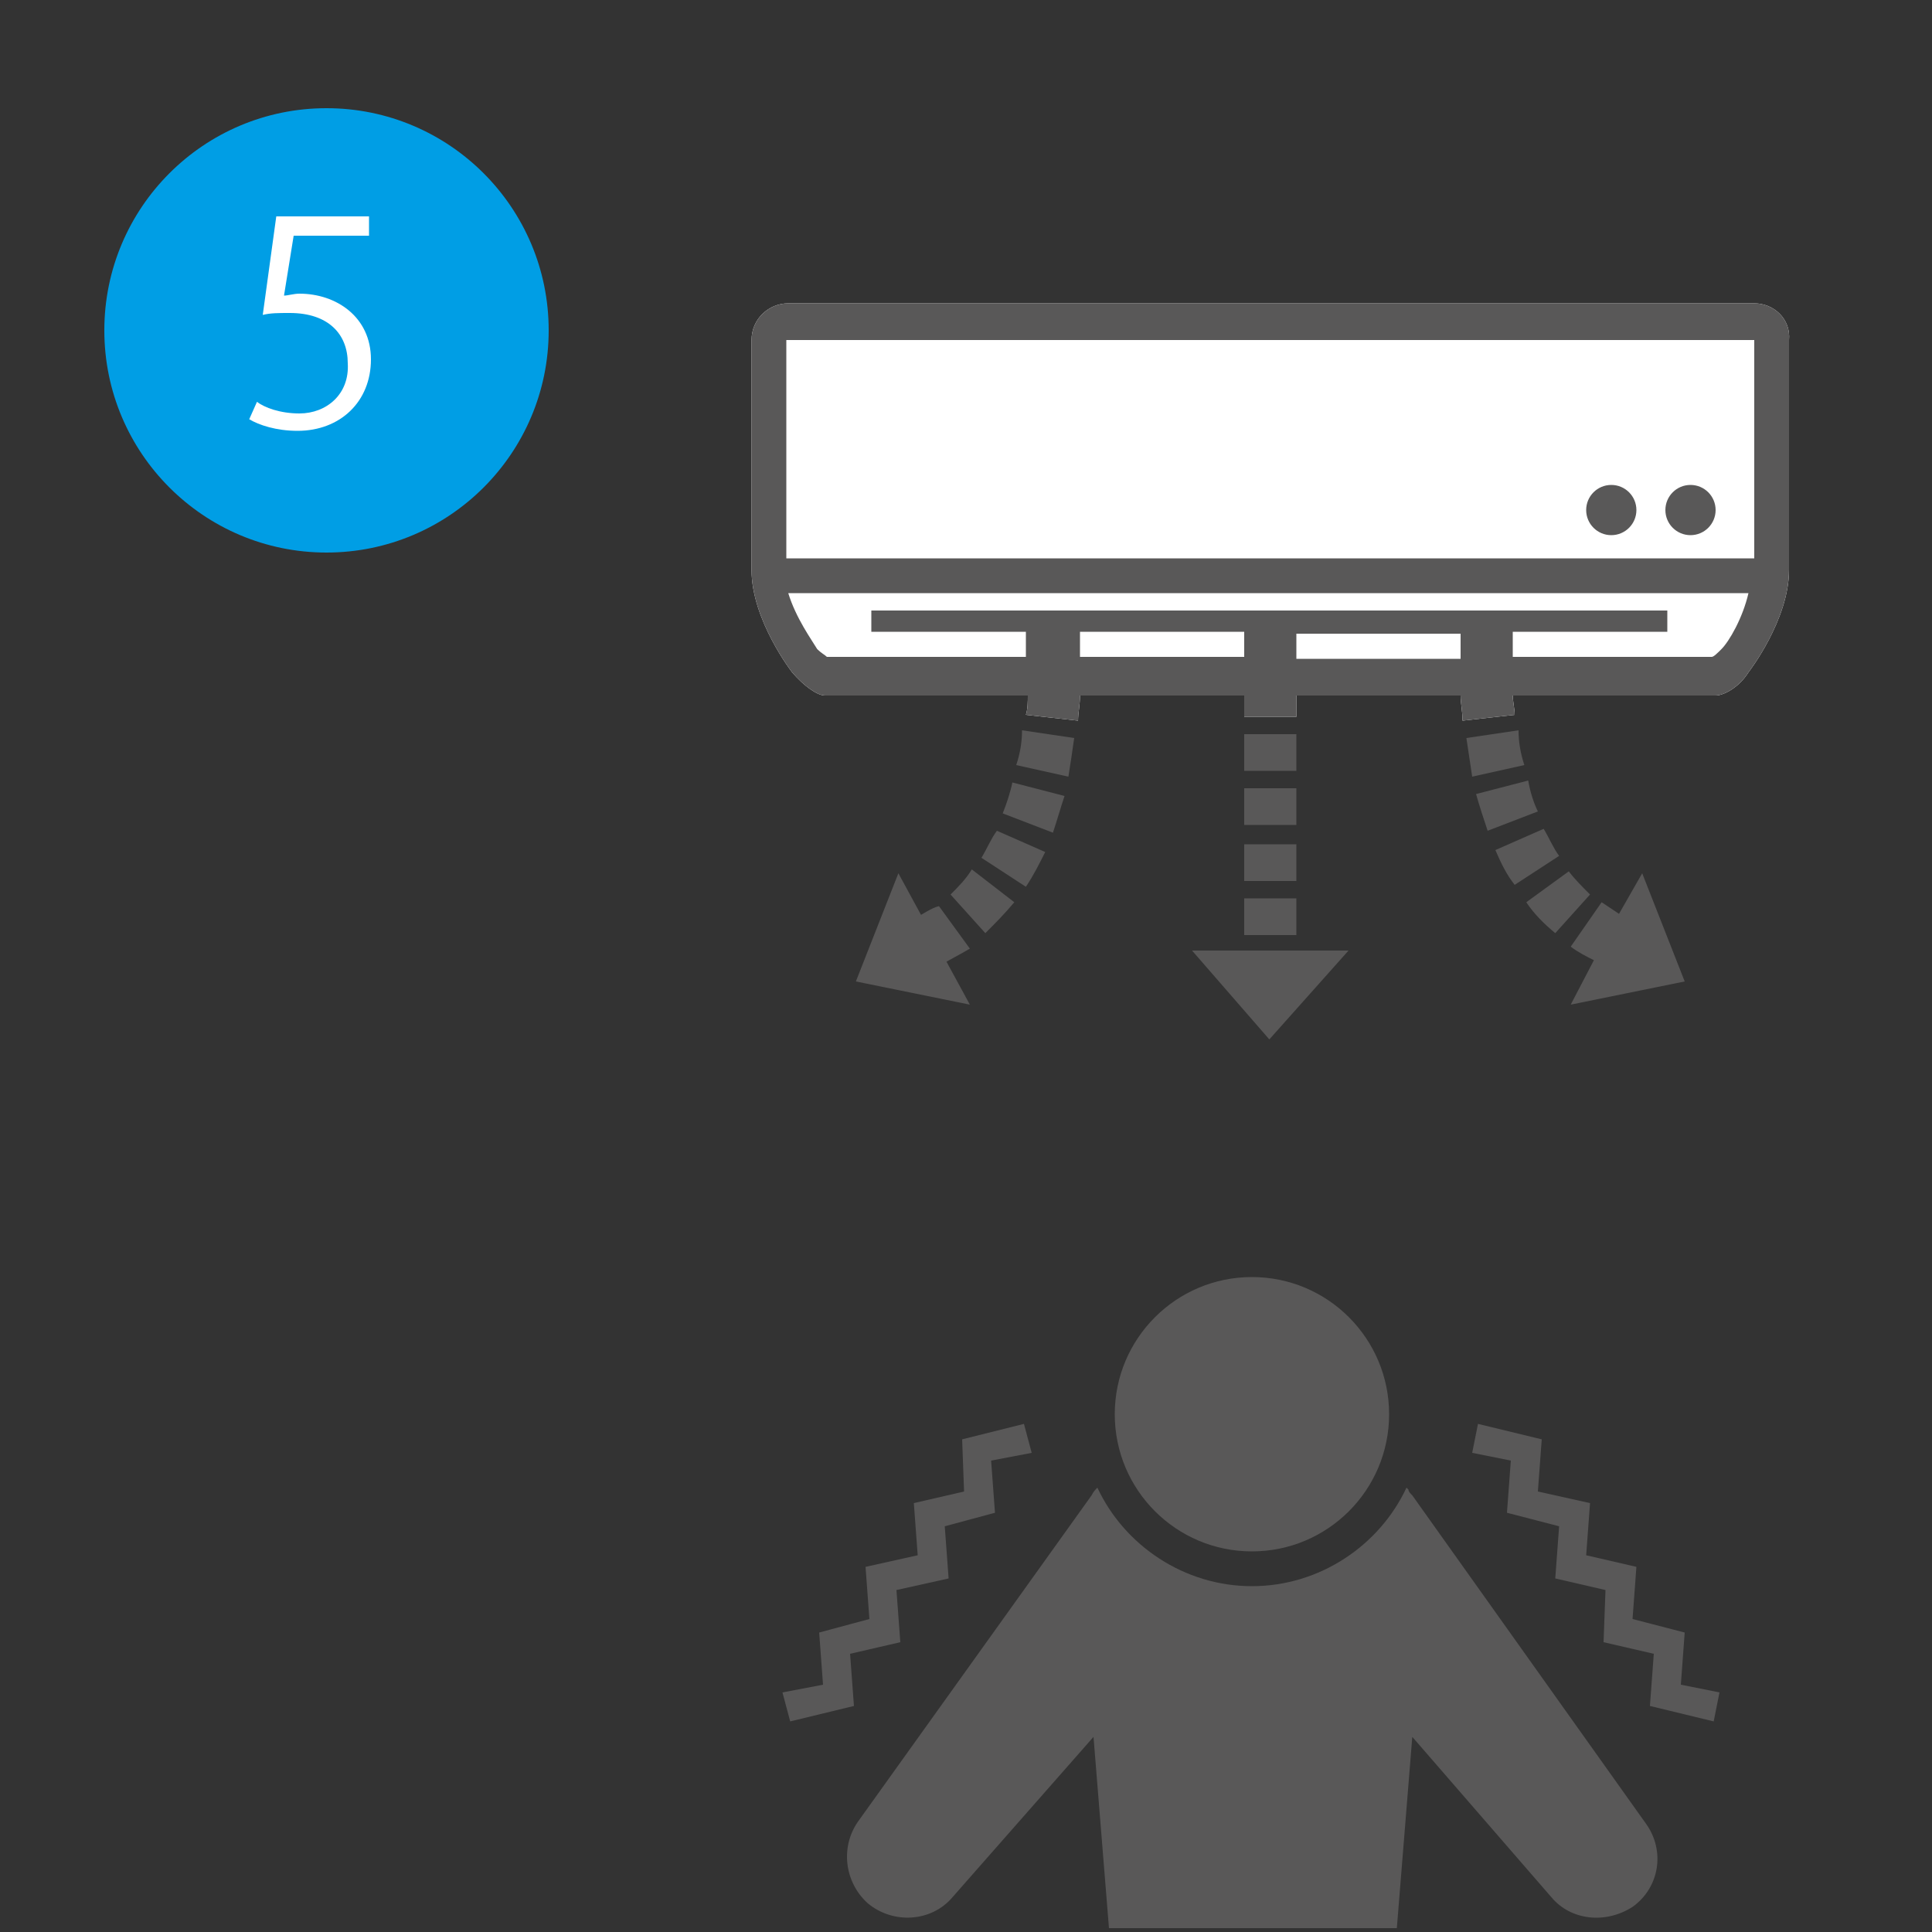<?xml version="1.0" encoding="utf-8"?>
<!-- Generator: Adobe Illustrator 25.3.1, SVG Export Plug-In . SVG Version: 6.00 Build 0)  -->
<svg version="1.1" id="レイヤー_1" xmlns="http://www.w3.org/2000/svg" xmlns:xlink="http://www.w3.org/1999/xlink" x="0px"
	 y="0px" viewBox="0 0 100 100" style="enable-background:new 0 0 100 100;" xml:space="preserve">
<rect x="0" y="0" width="100" height="100" fill="#333333" stroke="none"/>
<style type="text/css">
	.st0{fill:#595858;}
	.st1{fill:#FFFFFF;}
	.st2{fill:#009EE5;}
</style>
<g>
	<path class="st0" d="M73.1,77.4c-0.1-0.1-0.2-0.2-0.2-0.3c0,0,0,0-0.1-0.1c-1.4,3-4.5,5.1-8,5.1c-3.5,0-6.6-2.1-8-5.1
		c-0.1,0.1-0.2,0.2-0.3,0.4L44.4,94.3c-0.9,1.3-0.7,3.1,0.5,4.2c1.3,1.1,3.3,1,4.4-0.3l7.3-8.3l0.8,9.9h14.9l0.8-9.9l7.2,8.3
		c1,1.2,2.8,1.4,4.2,0.5c1.4-1,1.7-2.9,0.7-4.3L73.1,77.4z"/>
	<circle class="st0" cx="64.8" cy="73.2" r="7.1"/>
	<polygon class="st0" points="44,85.6 46.6,85 46.4,82.3 49.1,81.7 48.9,79 51.5,78.3 51.3,75.6 53.4,75.2 53,73.7 49.8,74.5 
		49.9,77.2 47.3,77.8 47.5,80.5 44.8,81.1 45,83.8 42.4,84.5 42.6,87.2 40.5,87.6 40.9,89.1 44.2,88.3 	"/>
	<polygon class="st0" points="87,87.2 87.2,84.5 84.5,83.8 84.7,81.1 82.1,80.5 82.3,77.8 79.6,77.2 79.8,74.5 76.5,73.7 76.2,75.2 
		78.2,75.6 78,78.3 80.7,79 80.5,81.7 83.1,82.3 83,85 85.6,85.6 85.4,88.3 88.7,89.1 89,87.6 	"/>
</g>
<g>
	<path class="st1" d="M90.8,15.7h-25h-25c-1,0-1.9,0.8-1.9,1.9v11.9c0,2.6,2.1,5.3,2.1,5.3c0.6,0.7,1.3,1.2,1.7,1.2h10.5
		c0,0.3,0,0.7-0.1,1l2.7,0.3c0-0.4,0.1-0.8,0.1-1.3h8.5v1.1h2.7v-1.1h8.5c0,0.4,0.1,0.8,0.1,1.3l2.7-0.3c0-0.3-0.1-0.7-0.1-1h10.5
		c0.4,0,1.2-0.4,1.7-1.2c0,0,2.1-2.7,2.1-5.3V17.6C92.7,16.5,91.8,15.7,90.8,15.7z"/>
	<g>
		<circle class="st0" cx="83.4" cy="26.4" r="1.3"/>
		<circle class="st0" cx="87.5" cy="26.4" r="1.3"/>
		<polygon class="st0" points="50.2,52 44.3,50.8 46.5,45.2 		"/>
		<path class="st0" d="M90.8,15.7h-25h-25c-1,0-1.9,0.8-1.9,1.9v11.9c0,2.6,2.1,5.3,2.1,5.3c0.6,0.7,1.3,1.2,1.7,1.2h10.5
			c0,0.3,0,0.7-0.1,1l2.7,0.3c0-0.4,0.1-0.8,0.1-1.3h8.5v1.1h2.7v-1.1h8.5c0,0.4,0.1,0.8,0.1,1.3l2.7-0.3c0-0.3-0.1-0.7-0.1-1h10.5
			c0.4,0,1.2-0.4,1.7-1.2c0,0,2.1-2.7,2.1-5.3V17.6C92.7,16.5,91.8,15.7,90.8,15.7z M75.6,32.8c0,0.3,0,0.7,0,1.3h-8.5v-1.3H75.6z
			 M64.4,34h-8.5c0-0.5,0-1,0-1.3h8.5V34z M89.1,33.6c-0.2,0.2-0.4,0.4-0.5,0.4H78.3c0-0.6,0-1,0-1.3h8v-1.1H45.1v1.1h8
			c0,0.3,0,0.7,0,1.3H42.8c-0.1-0.1-0.3-0.2-0.5-0.4c-0.3-0.5-1.1-1.6-1.5-2.9h49.7C90.2,32,89.5,33.2,89.1,33.6z M90.8,28.9H40.7
			V17.6h50.1V28.9z"/>
		<path class="st0" d="M52.6,39.6l2.7,0.6c0.1-0.6,0.2-1.3,0.3-2l-2.7-0.4C52.9,38.4,52.8,39,52.6,39.6z"/>
		<path class="st0" d="M50.8,44.4l2.3,1.5c0.4-0.6,0.7-1.2,1-1.8l-2.5-1.1C51.3,43.4,51.1,43.9,50.8,44.4z"/>
		<path class="st0" d="M51.9,42.1l2.6,1c0.2-0.6,0.4-1.3,0.6-1.9l-2.7-0.7C52.3,41,52.1,41.6,51.9,42.1z"/>
		<path class="st0" d="M49.2,46.3l1.8,2c0.5-0.5,1-1,1.5-1.6l-2.2-1.7C50,45.5,49.6,45.9,49.2,46.3z"/>
		<path class="st0" d="M47.4,47.5l1.2,2.5c0.5-0.3,1.1-0.6,1.6-0.9l-1.6-2.2C48.2,47,47.8,47.3,47.4,47.5z"/>
		<path class="st0" d="M78.6,37.8l-2.7,0.4c0.1,0.7,0.2,1.3,0.3,2l2.7-0.6C78.7,39,78.6,38.4,78.6,37.8z"/>
		<path class="st0" d="M79.1,40.4l-2.7,0.7c0.2,0.7,0.4,1.3,0.6,1.9l2.6-1C79.4,41.6,79.2,41,79.1,40.4z"/>
		<path class="st0" d="M81.2,45.1L79,46.7c0.4,0.6,0.9,1.1,1.5,1.6l1.8-2C81.9,45.9,81.5,45.5,81.2,45.1z"/>
		<path class="st0" d="M79.9,42.9L77.4,44c0.3,0.7,0.6,1.3,1,1.8l2.3-1.5C80.4,43.9,80.2,43.4,79.9,42.9z"/>
		<path class="st0" d="M83.8,47.3c-0.3-0.2-0.6-0.4-0.9-0.6L81.3,49c0.4,0.3,0.8,0.5,1.2,0.7L81.3,52l5.9-1.2L85,45.2L83.8,47.3z"/>
		<rect x="64.4" y="38" class="st0" width="2.7" height="1.9"/>
		<rect x="64.4" y="46.5" class="st0" width="2.7" height="1.9"/>
		<rect x="64.4" y="43.7" class="st0" width="2.7" height="1.9"/>
		<rect x="64.4" y="40.8" class="st0" width="2.7" height="1.9"/>
		<polygon class="st0" points="65.7,53.8 69.8,49.2 61.7,49.2 		"/>
	</g>
</g>
<g>
	<circle class="st2" cx="16.9" cy="17.1" r="11.5"/>
	<g>
		<g>
			<path class="st1" d="M19.1,11.2v1h-3.9l-0.5,3.1c0.2,0,0.5-0.1,0.8-0.1c1.9,0,3.7,1.2,3.7,3.4c0,2.2-1.6,3.7-3.8,3.7
				c-1.1,0-2-0.3-2.5-0.6l0.4-0.9c0.4,0.3,1.2,0.6,2.2,0.6c1.4,0,2.6-1,2.5-2.6c0-1.5-1-2.6-3-2.6c-0.6,0-1,0-1.4,0.1l0.7-5.1H19.1z
				"/>
		</g>
	</g>
</g>
</svg>
